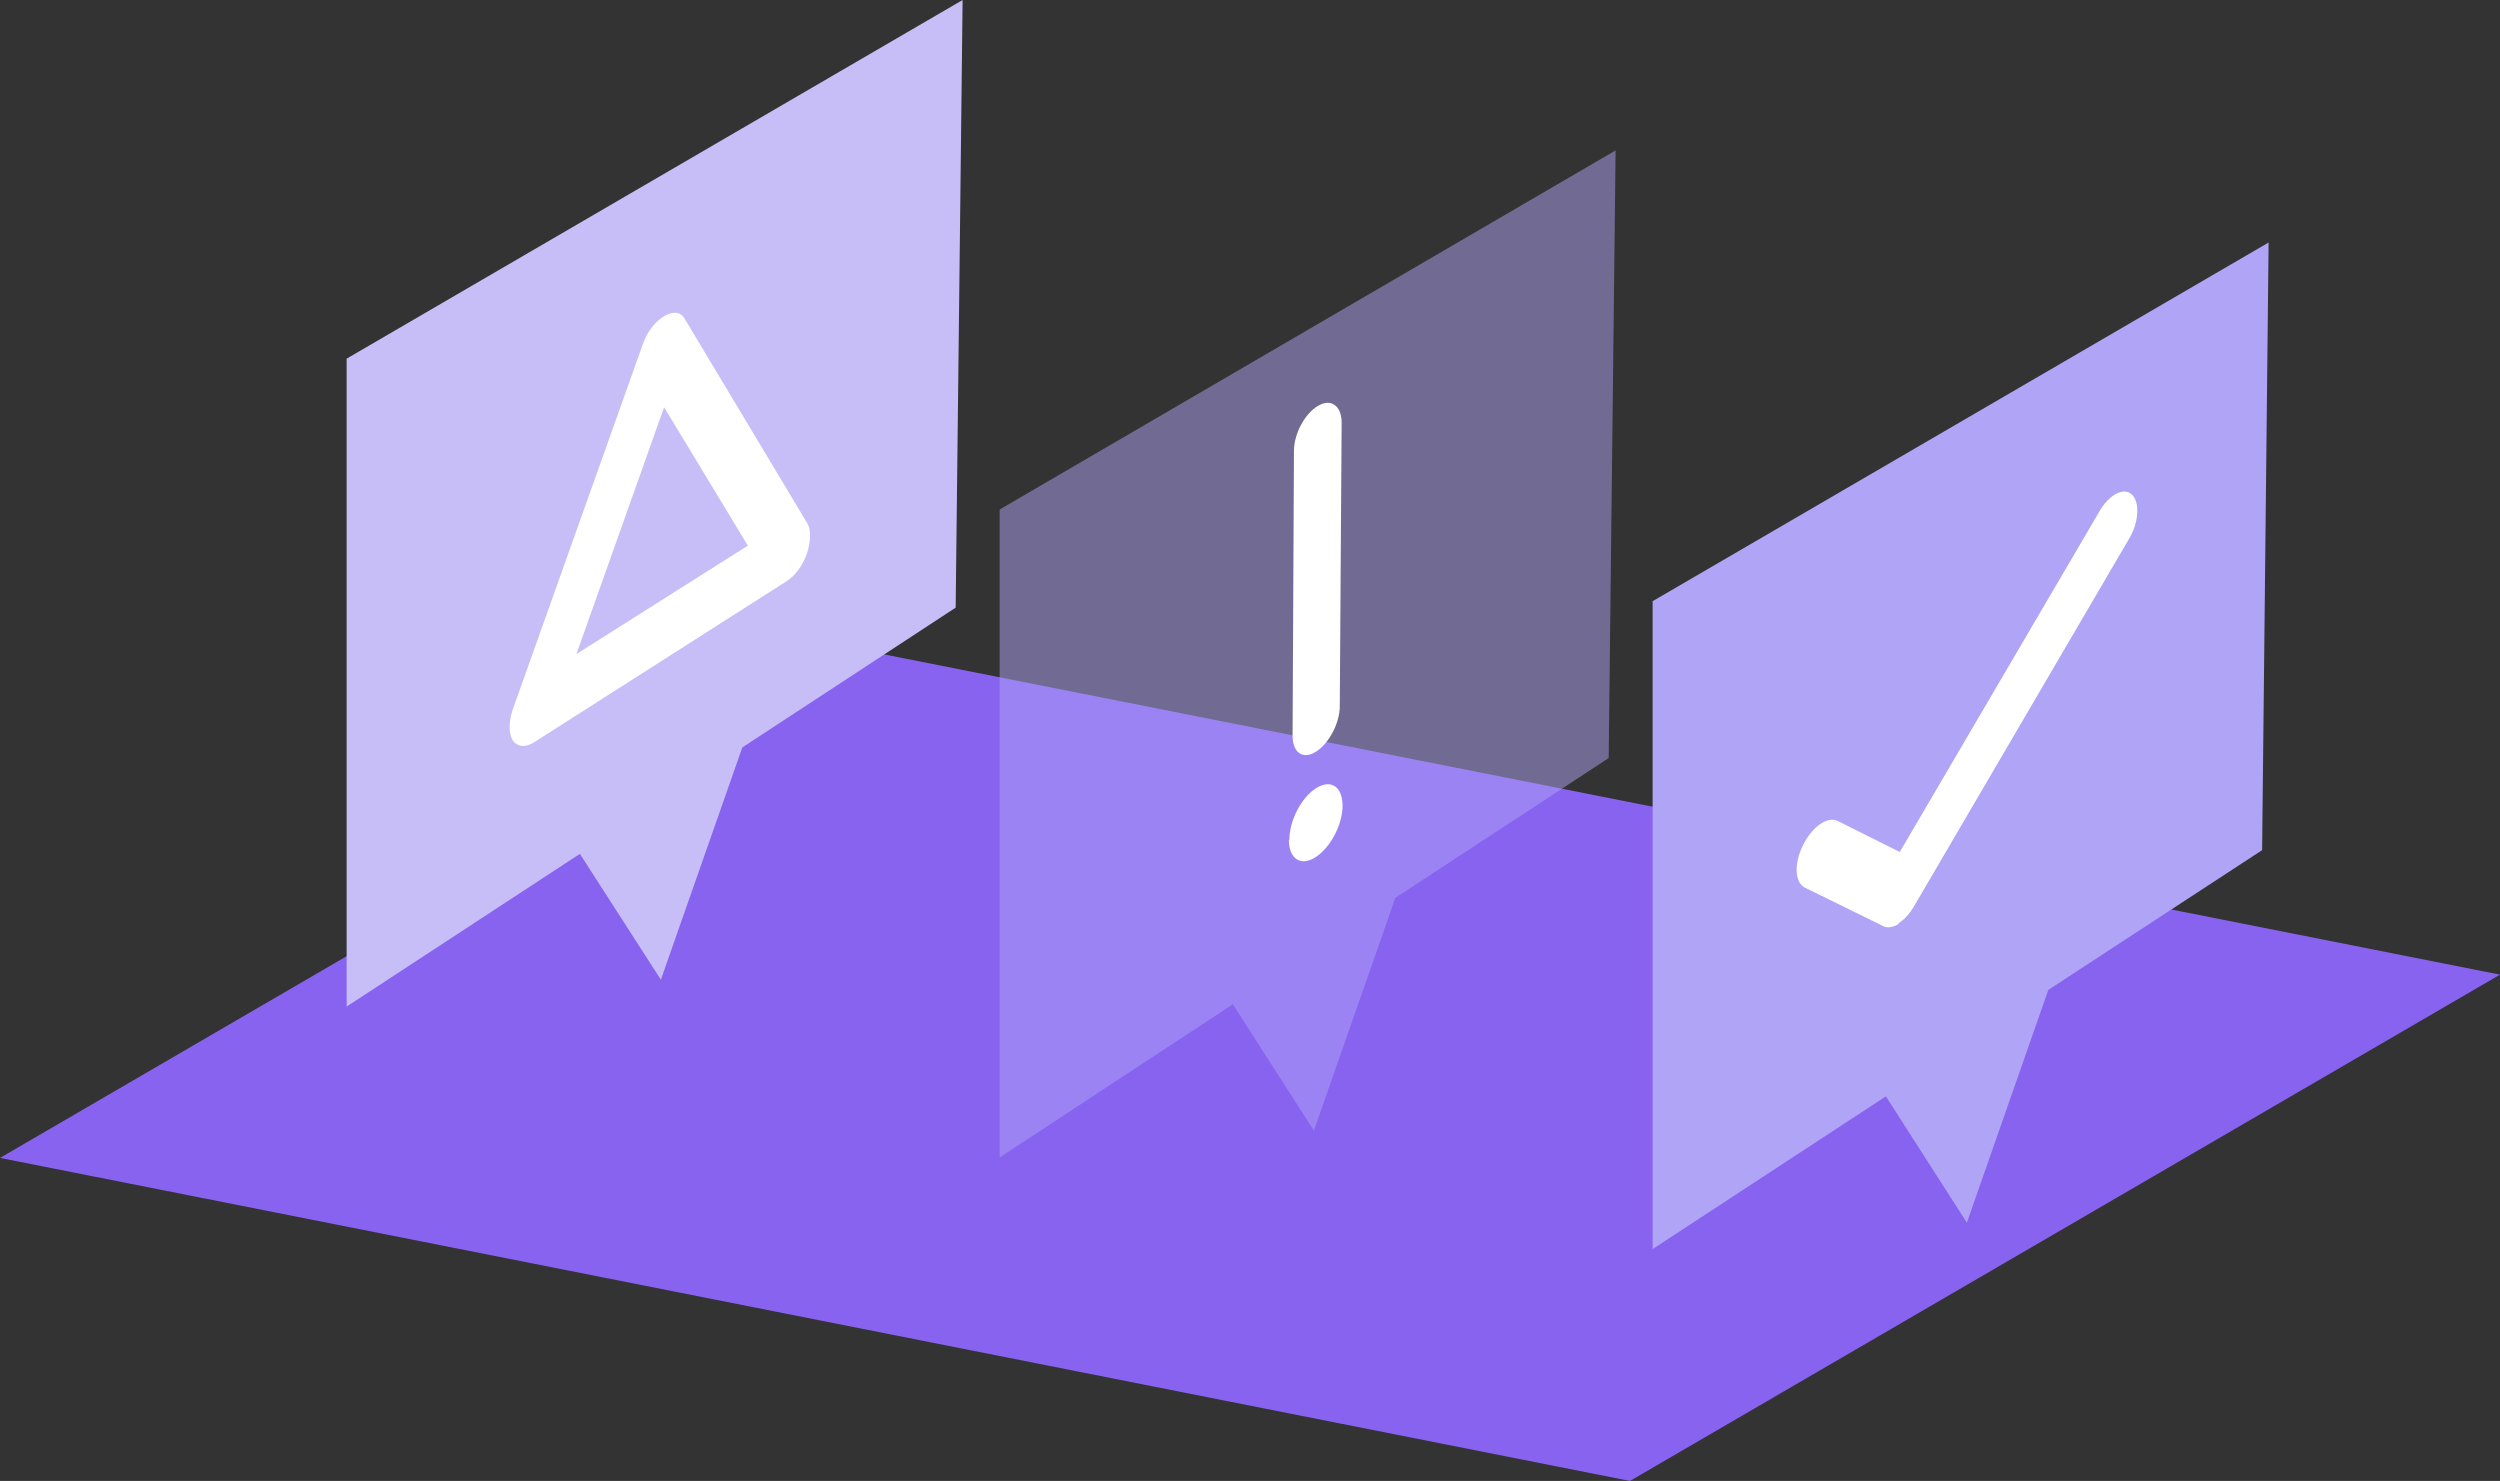 <?xml version="1.0" encoding="UTF-8"?>
<svg id="Layer_2" data-name="Layer 2" xmlns="http://www.w3.org/2000/svg" viewBox="0 0 54.02 32">
  <rect x="0" y="0" width="54.02" height="32" fill="#333333" stroke="none"/>
  <defs>
    <style>
      .cls-1 {
        fill: #8863f0;
      }

      .cls-2 {
        fill: #c7bef7;
      }

      .cls-3 {
        fill: #fff;
      }

      .cls-4 {
        fill: #b0a4f6;
      }

      .cls-5 {
        opacity: .5;
      }
    </style>
  </defs>
  <g id="Layer_1-2" data-name="Layer 1">
    <g>
      <polygon class="cls-1" points="54.02 21.06 35.22 32 0 25.02 18.8 14.08 54.02 21.06"/>
      <g>
        <polygon class="cls-4" points="49.02 5.24 35.71 12.99 35.71 26.99 40.75 23.69 42.5 26.42 44.26 21.39 48.88 18.37 49.02 5.24"/>
        <path class="cls-3" d="M41.03,19.96c-.12.08-.25.1-.34.05l-1.69-.83c-.22-.11-.24-.52-.04-.92.2-.4.53-.63.75-.52l1.34.67,4.32-7.37c.21-.36.53-.52.7-.35.17.17.15.6-.07.96l-4.64,7.93c-.1.17-.22.3-.34.37Z"/>
      </g>
      <g>
        <polygon class="cls-2" points="20.8 0 7.49 7.75 7.49 21.75 12.53 18.45 14.28 21.17 16.04 16.15 20.65 13.13 20.8 0"/>
        <path class="cls-3" d="M17.01,12.55l-5.47,3.49c-.19.12-.36.1-.46-.04-.09-.15-.09-.4,0-.67l2.82-7.92c.19-.52.71-.84.89-.53l2.65,4.42c.09.14.08.39,0,.65-.09.26-.25.48-.43.6ZM12.46,14.13l3.7-2.34-1.81-2.99-1.89,5.32Z"/>
      </g>
      <g>
        <g class="cls-5">
          <polygon class="cls-4" points="34.91 3.25 21.6 11.01 21.6 25.01 26.64 21.7 28.39 24.43 30.15 19.4 34.76 16.38 34.91 3.25"/>
        </g>
        <g>
          <path class="cls-3" d="M28.44,16.24c-.28.18-.51.03-.51-.34l.03-6.16c0-.37.24-.81.52-.97.28-.17.51,0,.51.36l-.04,6.13c0,.36-.23.8-.51.98Z"/>
          <path class="cls-3" d="M27.85,18.15c0,.41.26.58.58.37.32-.21.58-.7.58-1.11s-.25-.58-.57-.38c-.32.2-.58.7-.58,1.12Z"/>
        </g>
      </g>
    </g>
  </g>
</svg>